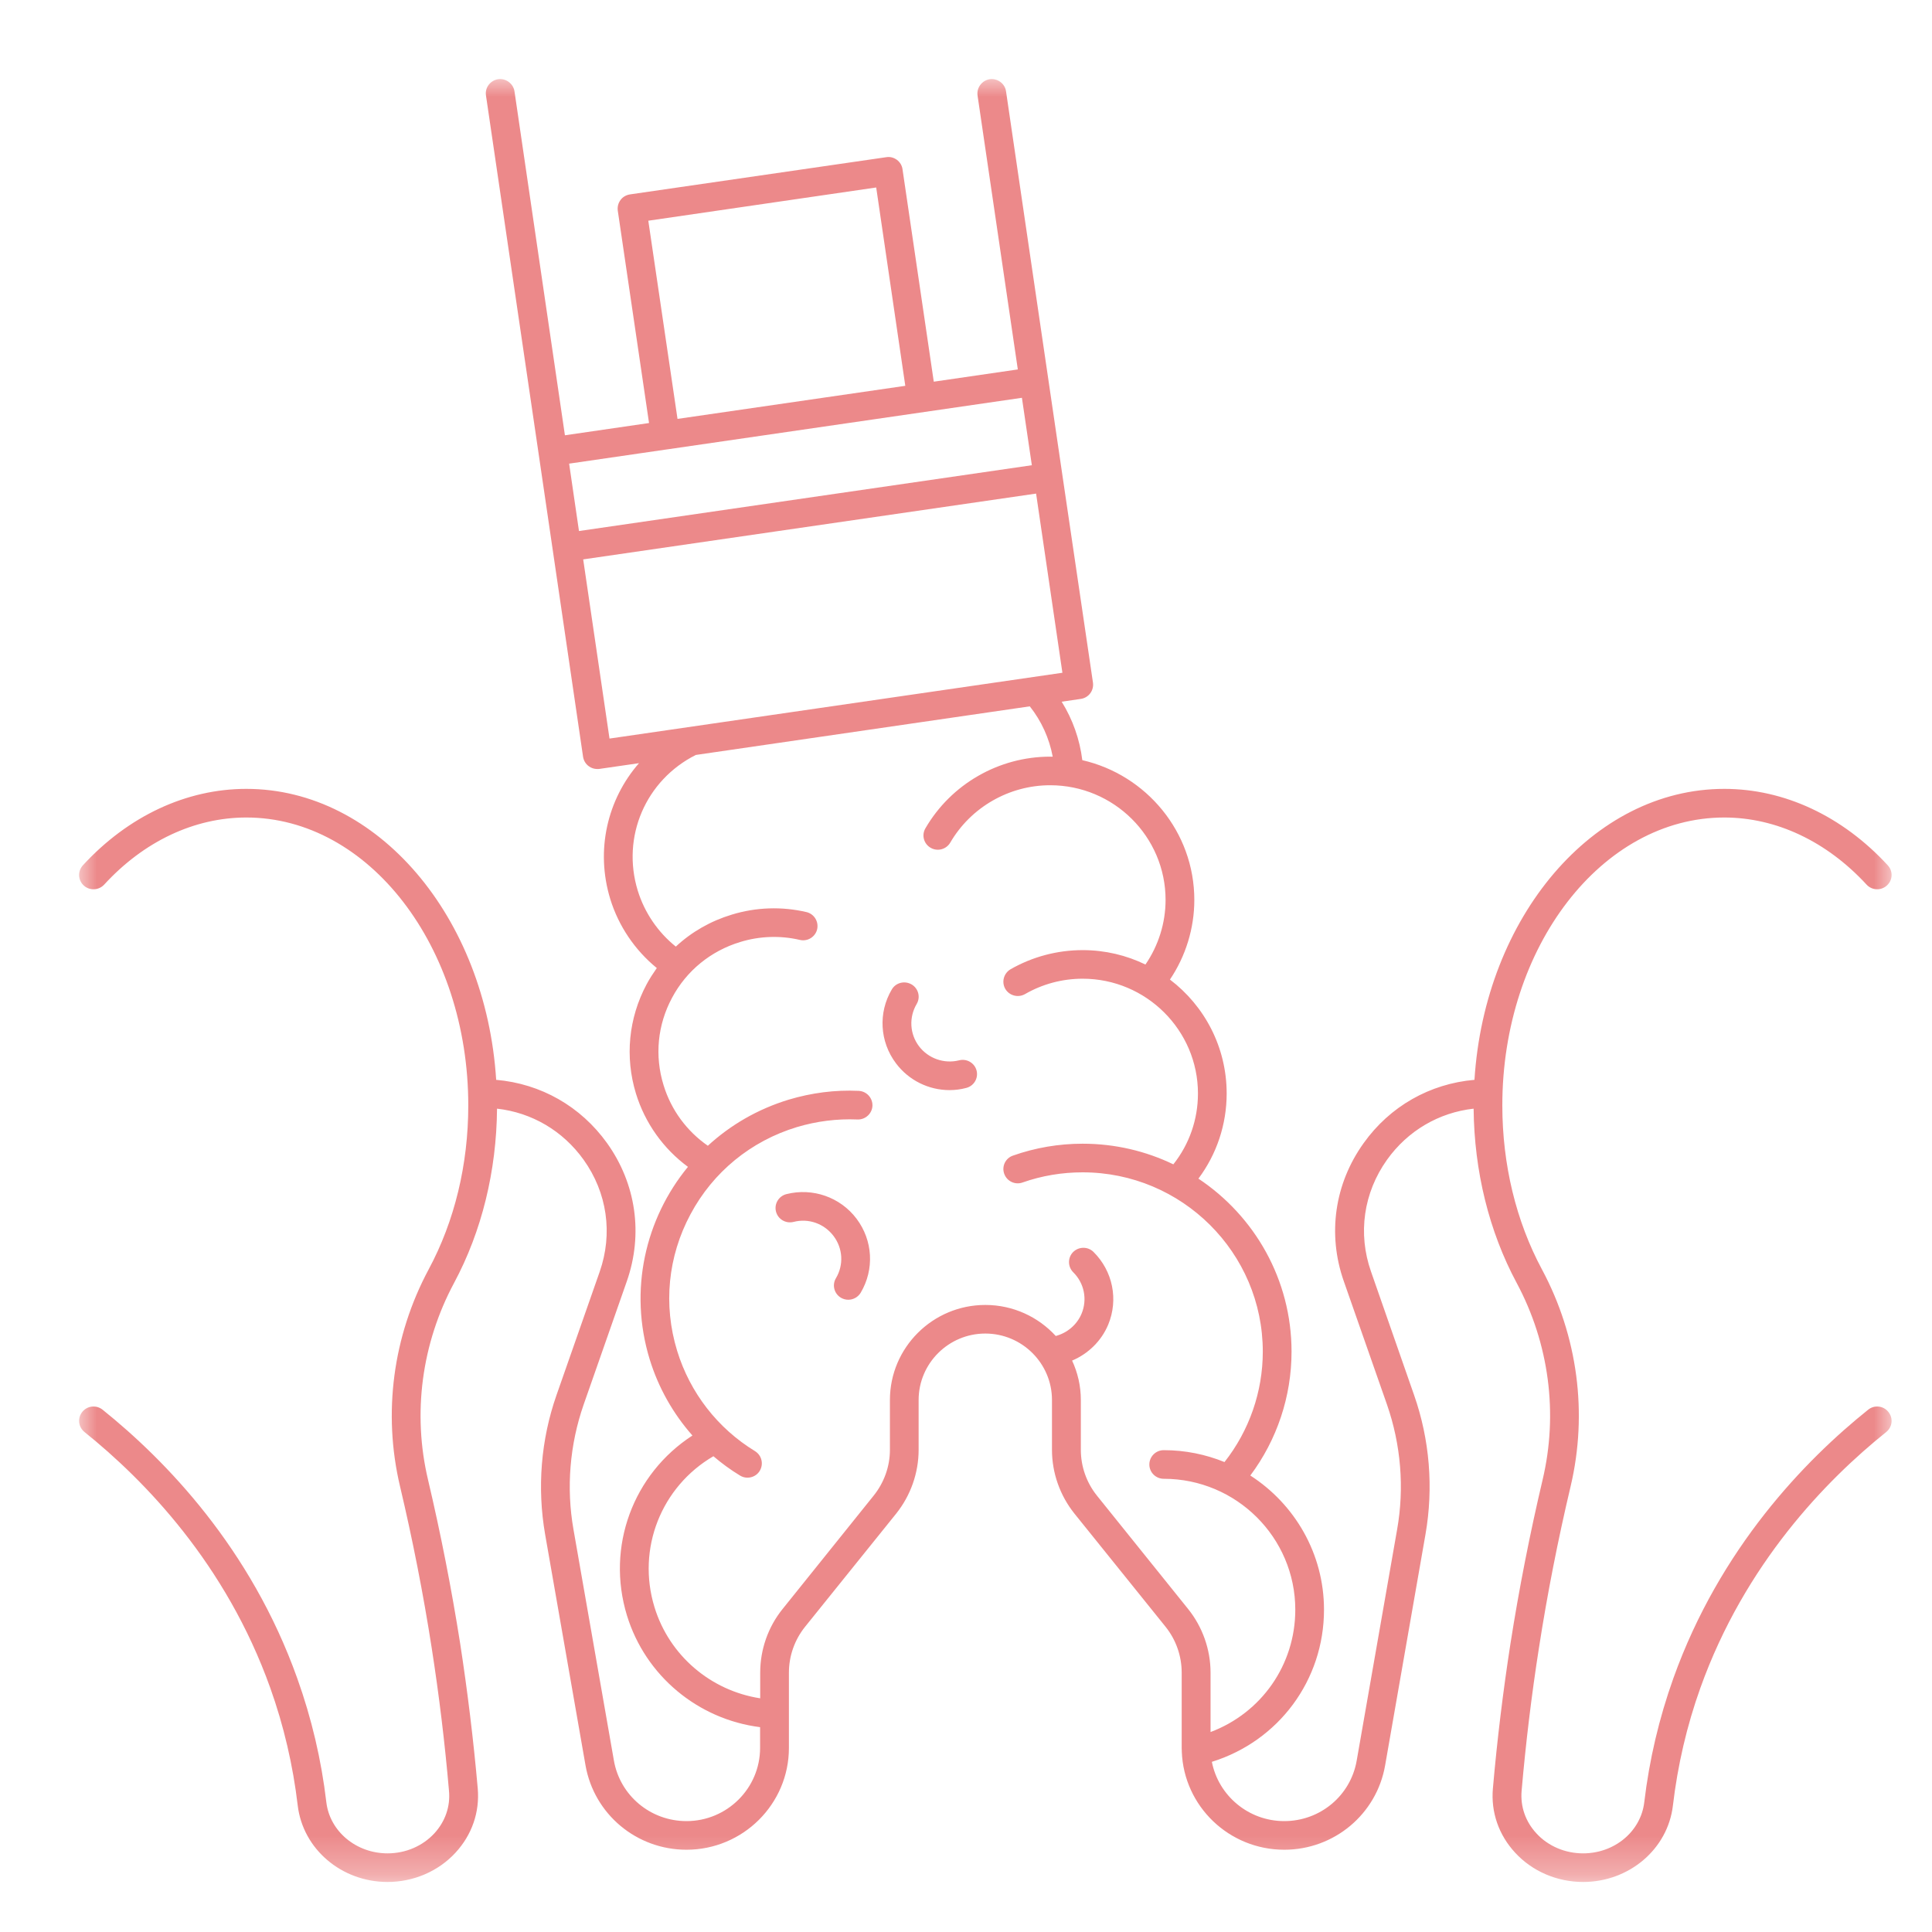 <svg xmlns="http://www.w3.org/2000/svg" width="50" height="50" viewBox="0 0 50 50" fill="none"><mask id="mask0_5436_152" style="mask-type:alpha" maskUnits="userSpaceOnUse" x="0" y="0" width="50" height="50"><rect width="50" height="50" fill="#D9D9D9"></rect></mask><g mask="url(#mask0_5436_152)"><mask id="mask1_5436_152" style="mask-type:luminance" maskUnits="userSpaceOnUse" x="2" y="2" width="47" height="47"><path d="M2 2H49V48.696H2V2Z" fill="white"></path></mask><g mask="url(#mask1_5436_152)"><path d="M16.223 33.157C16.649 31.936 16.461 30.634 15.711 29.584C15.027 28.63 13.995 28.046 12.841 27.946C12.574 23.735 9.776 20.416 6.375 20.416C4.822 20.416 3.319 21.119 2.146 22.393C2.005 22.547 2.017 22.779 2.168 22.917C2.318 23.055 2.554 23.045 2.695 22.895C3.724 21.772 5.032 21.157 6.375 21.157C9.543 21.157 12.119 24.498 12.119 28.608C12.119 30.136 11.765 31.604 11.093 32.853C10.168 34.581 9.904 36.573 10.353 38.468C10.679 39.846 10.955 41.251 11.172 42.647C11.363 43.871 11.514 45.116 11.62 46.349C11.658 46.754 11.52 47.143 11.241 47.447C10.936 47.777 10.497 47.965 10.03 47.965C9.217 47.965 8.533 47.394 8.445 46.638C8.317 45.546 8.063 44.467 7.692 43.432C6.491 40.065 4.288 37.794 2.654 36.482C2.491 36.354 2.259 36.379 2.13 36.539C2.001 36.699 2.026 36.931 2.186 37.06C3.746 38.312 5.848 40.476 6.993 43.679C7.344 44.661 7.583 45.687 7.705 46.726C7.84 47.855 8.838 48.705 10.03 48.705C10.704 48.705 11.344 48.429 11.787 47.949C12.213 47.488 12.417 46.898 12.364 46.286C12.254 45.035 12.1 43.773 11.909 42.534C11.686 41.119 11.407 39.695 11.078 38.299C10.67 36.58 10.911 34.769 11.752 33.201C12.467 31.867 12.85 30.308 12.863 28.692C13.763 28.793 14.566 29.264 15.103 30.013C15.714 30.867 15.865 31.924 15.52 32.912L14.403 36.103C13.998 37.257 13.898 38.506 14.108 39.711L15.153 45.687C15.376 46.952 16.474 47.871 17.766 47.871C19.228 47.871 20.417 46.688 20.417 45.236V43.287C20.417 42.857 20.565 42.437 20.835 42.101L23.194 39.171C23.567 38.704 23.774 38.12 23.774 37.521V36.231C23.774 35.284 24.549 34.512 25.5 34.512C26.45 34.512 27.225 35.284 27.225 36.231V37.521C27.225 38.12 27.432 38.704 27.806 39.171L30.165 42.101C30.435 42.437 30.582 42.857 30.582 43.287V45.236C30.582 45.264 30.585 45.292 30.585 45.32C30.585 45.327 30.585 45.33 30.585 45.336C30.639 46.745 31.806 47.871 33.236 47.871C34.526 47.871 35.627 46.952 35.847 45.687L36.891 39.711C37.102 38.506 37.001 37.257 36.596 36.103L35.483 32.912C35.135 31.924 35.288 30.867 35.897 30.013C36.433 29.264 37.236 28.793 38.137 28.692C38.153 30.308 38.535 31.867 39.251 33.201C40.091 34.769 40.33 36.58 39.922 38.299C39.593 39.695 39.313 41.119 39.091 42.534C38.899 43.773 38.745 45.035 38.636 46.286C38.582 46.898 38.786 47.488 39.213 47.949C39.655 48.429 40.295 48.705 40.97 48.705C42.162 48.705 43.163 47.855 43.295 46.726C43.417 45.687 43.655 44.661 44.007 43.679C45.155 40.476 47.254 38.312 48.816 37.06C48.976 36.931 49.001 36.699 48.87 36.539C48.741 36.379 48.509 36.354 48.349 36.482C46.711 37.794 44.512 40.065 43.307 43.432C42.937 44.467 42.683 45.546 42.554 46.638C42.466 47.397 41.786 47.965 40.97 47.965C40.506 47.965 40.063 47.777 39.762 47.447C39.48 47.143 39.345 46.754 39.379 46.349C39.486 45.116 39.636 43.871 39.828 42.647C40.044 41.251 40.321 39.846 40.647 38.468C41.095 36.573 40.832 34.581 39.906 32.853C39.235 31.604 38.88 30.136 38.88 28.608C38.88 24.498 41.459 21.157 44.625 21.157C45.968 21.157 47.276 21.775 48.308 22.895C48.446 23.045 48.681 23.055 48.832 22.917C48.986 22.779 48.995 22.547 48.857 22.396C47.681 21.119 46.178 20.416 44.625 20.416C41.224 20.416 38.425 23.735 38.159 27.946C37.004 28.046 35.972 28.63 35.291 29.584C34.538 30.634 34.35 31.94 34.777 33.157L35.894 36.347C36.255 37.383 36.349 38.503 36.157 39.585L35.112 45.559C34.956 46.472 34.165 47.13 33.236 47.13C32.308 47.13 31.533 46.468 31.363 45.596C33.089 45.06 34.265 43.485 34.265 41.659C34.265 40.203 33.503 38.923 32.358 38.186C33.048 37.264 33.425 36.141 33.425 34.98C33.425 33.116 32.468 31.469 31.015 30.503C31.489 29.869 31.746 29.1 31.746 28.3C31.746 27.099 31.172 26.029 30.278 25.351C30.686 24.746 30.909 24.024 30.909 23.29C30.909 21.53 29.666 20.052 28.01 19.673C27.944 19.136 27.762 18.619 27.476 18.16L27.969 18.088C28.173 18.06 28.314 17.872 28.286 17.668L27.495 12.3L26.036 2.364C26.008 2.163 25.817 2.022 25.613 2.05C25.412 2.082 25.271 2.27 25.299 2.471L26.341 9.561L24.166 9.878L23.357 4.381C23.345 4.284 23.291 4.196 23.213 4.137C23.131 4.077 23.034 4.052 22.937 4.068L16.304 5.031C16.204 5.047 16.116 5.097 16.06 5.175C16 5.254 15.975 5.354 15.988 5.451L16.797 10.948L14.62 11.265L13.315 2.364C13.283 2.163 13.095 2.022 12.891 2.05C12.687 2.082 12.546 2.27 12.577 2.471L13.939 11.739L15.09 19.588C15.106 19.685 15.156 19.77 15.238 19.83C15.3 19.877 15.379 19.902 15.457 19.902C15.476 19.902 15.495 19.902 15.514 19.899L16.537 19.751C15.718 20.689 15.407 22.001 15.793 23.265C16.009 23.968 16.433 24.592 16.998 25.053C16.904 25.188 16.813 25.326 16.734 25.474C16.267 26.349 16.169 27.353 16.458 28.3C16.693 29.066 17.167 29.728 17.804 30.198C16.7 31.541 16.267 33.392 16.813 35.177C17.038 35.911 17.418 36.583 17.92 37.151C16.386 38.145 15.68 40.028 16.226 41.81C16.706 43.372 18.064 44.495 19.671 44.699V45.236C19.671 46.28 18.817 47.13 17.766 47.13C16.835 47.13 16.044 46.468 15.887 45.559L14.842 39.585C14.651 38.503 14.745 37.383 15.106 36.347L16.223 33.157ZM16.778 5.712L22.676 4.852L23.429 9.985L17.534 10.841L16.778 5.712ZM17.271 11.629C17.274 11.629 17.274 11.629 17.274 11.629L26.447 10.295L26.704 12.04L14.984 13.743L14.729 11.999L17.271 11.629ZM15.093 14.477L26.814 12.774L27.495 17.411L15.774 19.114L15.093 14.477ZM16.938 41.593C16.474 40.078 17.114 38.475 18.463 37.687C18.676 37.869 18.905 38.038 19.15 38.186C19.209 38.224 19.279 38.242 19.344 38.242C19.47 38.242 19.592 38.18 19.661 38.067C19.768 37.891 19.715 37.665 19.539 37.555C18.573 36.966 17.857 36.043 17.525 34.961C17.161 33.775 17.283 32.52 17.87 31.425C18.453 30.333 19.432 29.53 20.624 29.169C21.136 29.016 21.663 28.95 22.19 28.972C22.394 28.981 22.57 28.821 22.579 28.617C22.585 28.413 22.428 28.241 22.221 28.231C21.61 28.203 21.001 28.282 20.408 28.46C19.605 28.705 18.899 29.119 18.319 29.652C17.773 29.273 17.368 28.724 17.173 28.084C16.938 27.325 17.017 26.521 17.393 25.822C17.766 25.122 18.394 24.611 19.156 24.379C19.658 24.225 20.192 24.206 20.7 24.325C20.901 24.372 21.101 24.247 21.148 24.049C21.192 23.849 21.07 23.651 20.869 23.604C20.232 23.456 19.567 23.478 18.94 23.67C18.391 23.836 17.898 24.118 17.49 24.498C17.026 24.125 16.681 23.619 16.505 23.049C16.078 21.659 16.709 20.19 18.008 19.538L26.651 18.28C26.952 18.659 27.156 19.108 27.244 19.582C27.222 19.582 27.2 19.582 27.178 19.582C25.851 19.582 24.615 20.291 23.95 21.436C23.846 21.612 23.906 21.837 24.085 21.941C24.264 22.044 24.49 21.982 24.593 21.806C25.127 20.89 26.118 20.322 27.178 20.322C28.825 20.322 30.165 21.652 30.165 23.29C30.165 23.886 29.98 24.473 29.644 24.962C29.155 24.724 28.603 24.589 28.019 24.589C27.363 24.589 26.717 24.761 26.152 25.085C25.977 25.188 25.914 25.414 26.017 25.593C26.121 25.768 26.347 25.828 26.526 25.728C26.977 25.467 27.492 25.329 28.019 25.329C29.663 25.329 31.003 26.663 31.003 28.3C31.003 28.969 30.78 29.612 30.366 30.133C29.657 29.791 28.86 29.599 28.019 29.599C27.401 29.599 26.792 29.703 26.215 29.907C26.021 29.973 25.92 30.186 25.989 30.377C26.058 30.572 26.272 30.672 26.463 30.603C26.962 30.427 27.486 30.34 28.019 30.34C30.588 30.34 32.681 32.42 32.681 34.98C32.681 36.018 32.33 37.025 31.69 37.838C31.203 37.64 30.673 37.53 30.118 37.53C29.911 37.53 29.745 37.697 29.745 37.901C29.745 38.104 29.911 38.271 30.118 38.271C31.994 38.271 33.522 39.789 33.522 41.659C33.522 43.09 32.64 44.332 31.329 44.825V43.287C31.329 42.691 31.122 42.105 30.748 41.64L28.389 38.707C28.119 38.371 27.972 37.951 27.972 37.524V36.231C27.972 35.867 27.89 35.522 27.746 35.212C28.163 35.036 28.505 34.704 28.681 34.28C28.948 33.634 28.8 32.897 28.301 32.401C28.157 32.257 27.922 32.257 27.774 32.401C27.63 32.545 27.63 32.78 27.774 32.925C28.06 33.207 28.145 33.627 27.991 33.998C27.872 34.283 27.621 34.496 27.323 34.575C26.871 34.082 26.221 33.772 25.5 33.772C24.138 33.772 23.031 34.876 23.031 36.231V37.524C23.031 37.951 22.88 38.371 22.61 38.707L20.254 41.64C19.878 42.105 19.674 42.691 19.674 43.287V43.952C18.394 43.755 17.321 42.845 16.938 41.593ZM23.188 27.519C22.767 26.961 22.723 26.208 23.081 25.605C23.184 25.43 23.413 25.373 23.592 25.477C23.768 25.58 23.828 25.806 23.724 25.982C23.52 26.327 23.542 26.757 23.784 27.077C24.025 27.394 24.433 27.538 24.822 27.441C25.02 27.39 25.224 27.51 25.274 27.707C25.324 27.905 25.205 28.106 25.004 28.156C24.863 28.194 24.715 28.212 24.574 28.212C24.038 28.212 23.52 27.962 23.188 27.519ZM20.082 31.353C20.032 31.155 20.154 30.954 20.352 30.904C21.032 30.732 21.748 30.983 22.168 31.541C22.591 32.103 22.632 32.853 22.275 33.455C22.206 33.571 22.08 33.637 21.955 33.637C21.889 33.637 21.826 33.621 21.766 33.587C21.588 33.483 21.528 33.254 21.635 33.078C21.839 32.733 21.814 32.307 21.572 31.987C21.33 31.667 20.926 31.522 20.537 31.623C20.336 31.673 20.132 31.554 20.082 31.353Z" fill="#EC898A"></path></g></g></svg>
